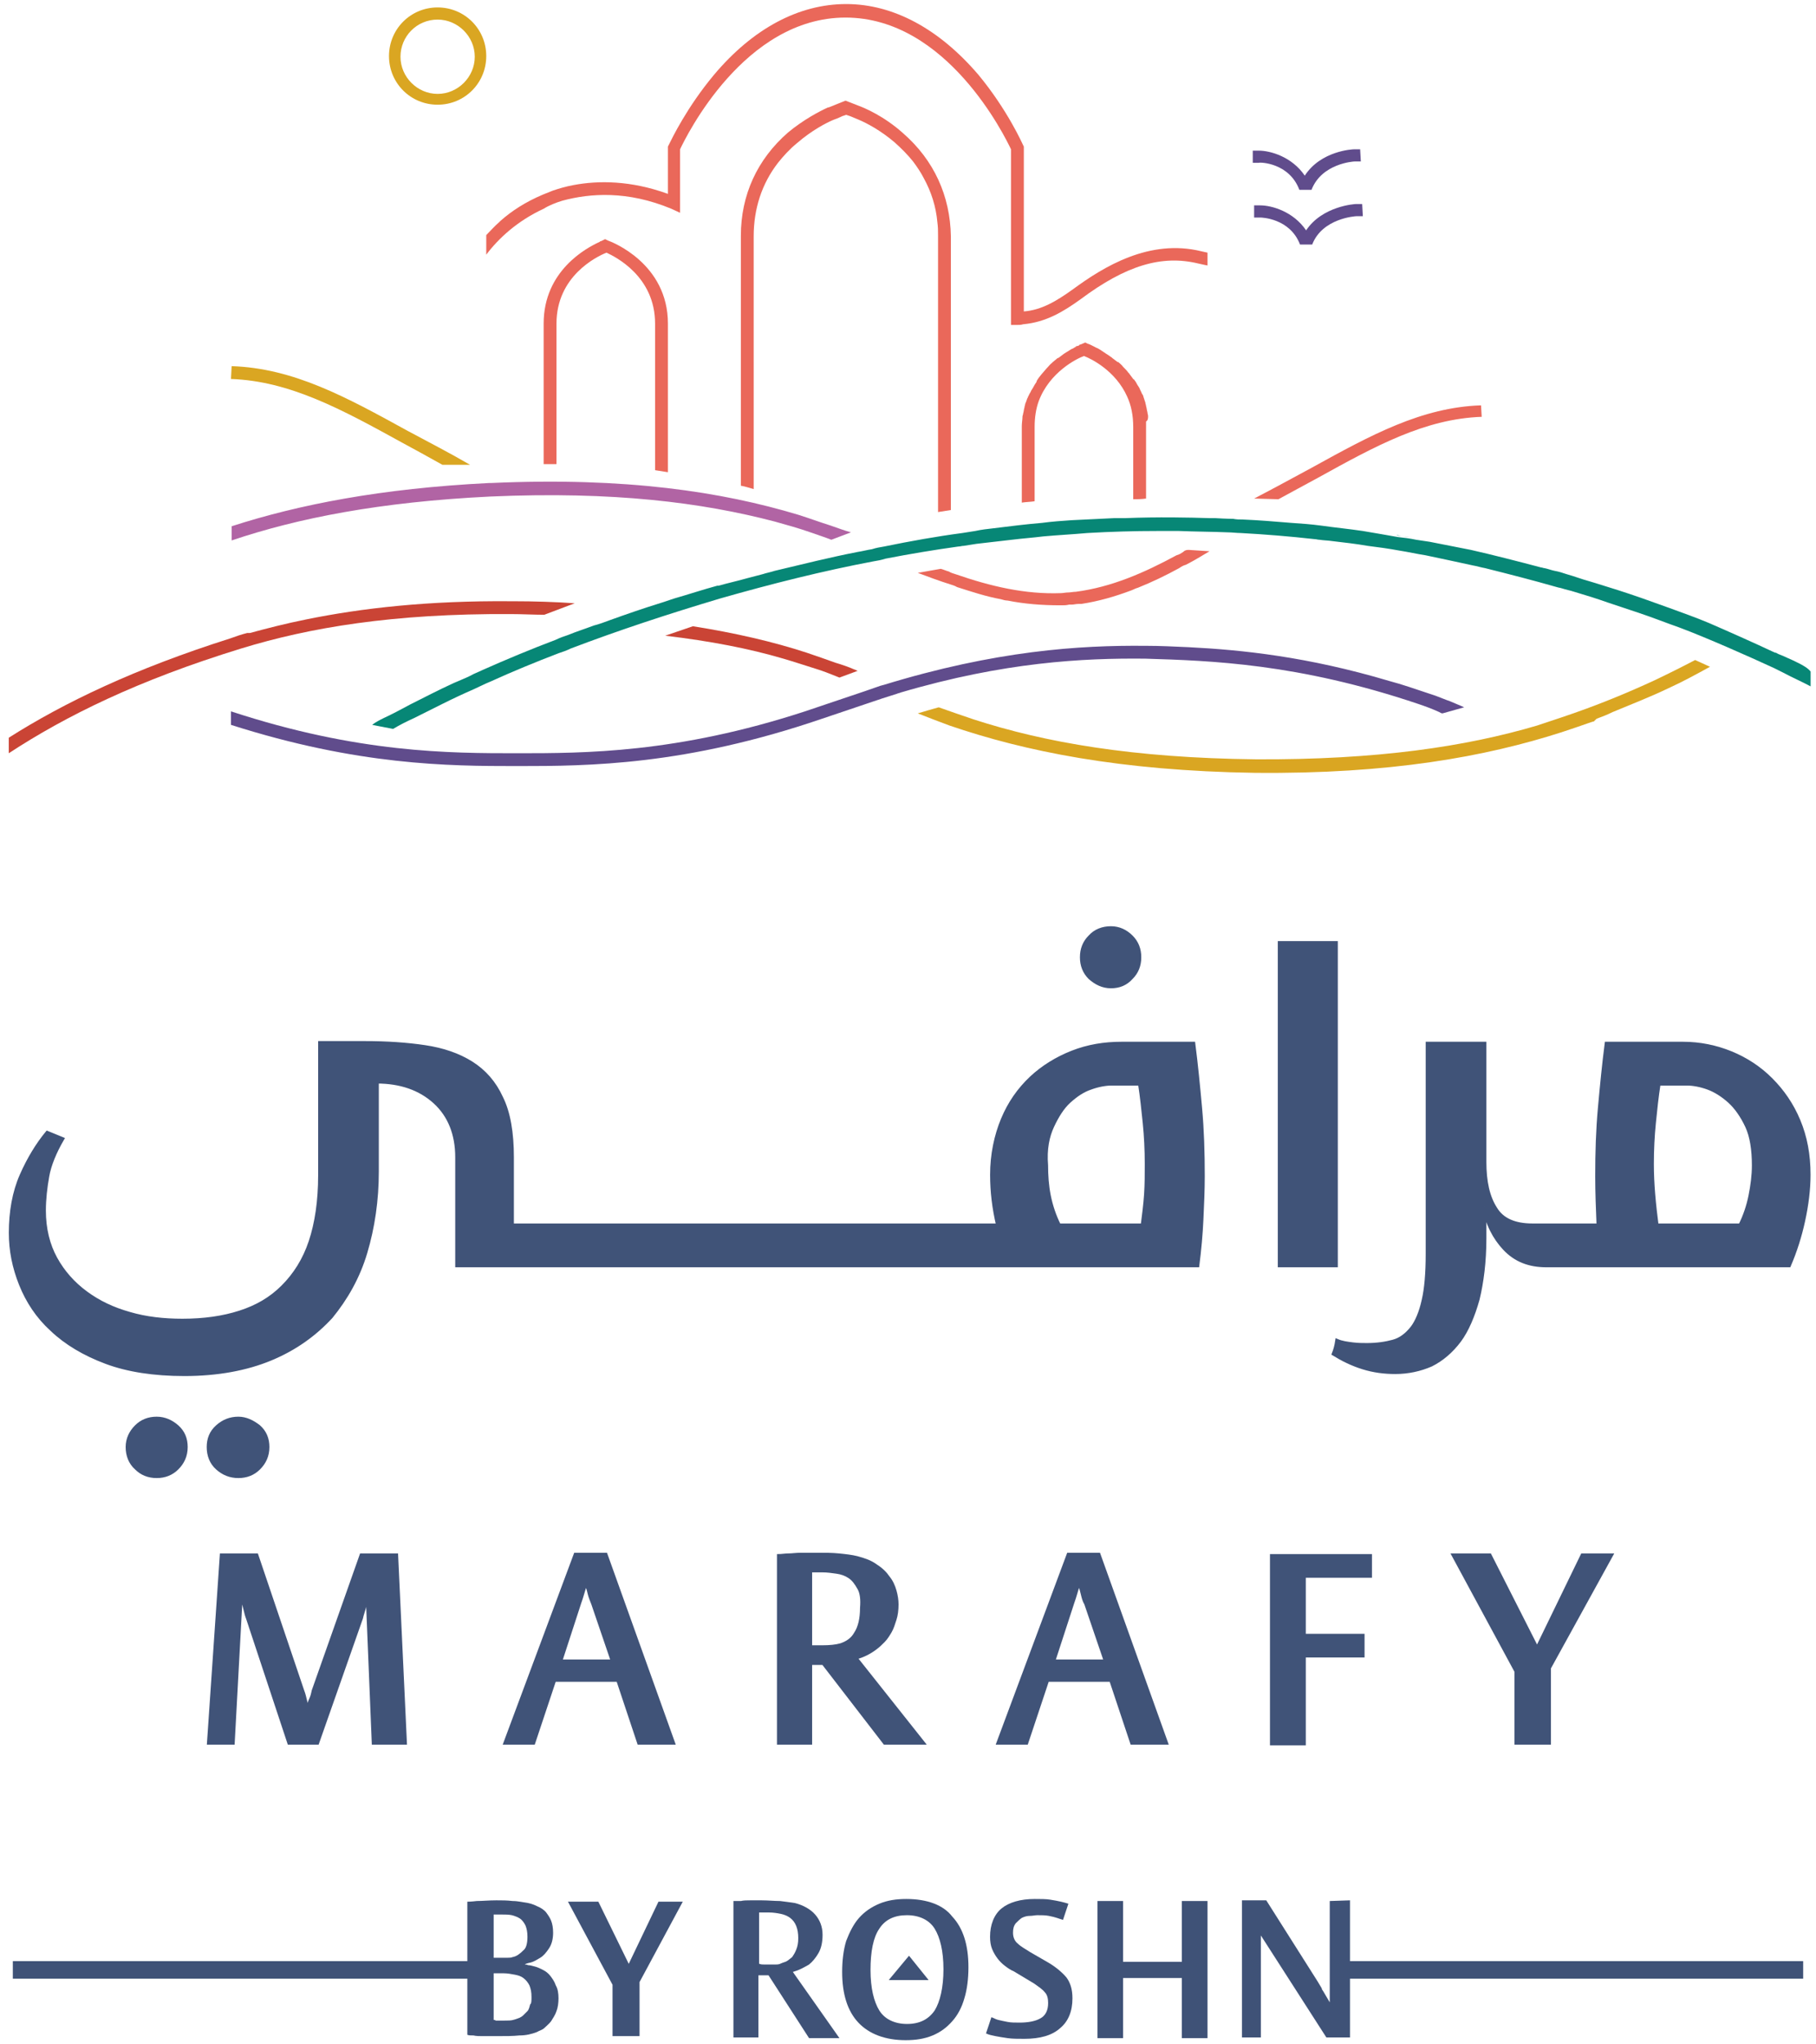 <?xml version="1.0" encoding="utf-8"?>
<!-- Generator: Adobe Illustrator 26.3.1, SVG Export Plug-In . SVG Version: 6.00 Build 0)  -->
<svg version="1.1" id="Layer_1" xmlns="http://www.w3.org/2000/svg" xmlns:xlink="http://www.w3.org/1999/xlink" x="0px" y="0px"
	 viewBox="0 0 268.9 302.6" style="enable-background:new 0 0 268.9 302.6;" xml:space="preserve">
<style type="text/css">
	.st0{fill:#405378;}
	.st1{fill:none;stroke:#405378;stroke-width:0.665;stroke-miterlimit:10;}
	.st2{fill:#EA685A;}
	.st3{fill:#DAA522;}
	.st4{fill:#078776;}
	.st5{fill:#CA4435;}
	.st6{fill:#B167A1;}
	.st7{fill:#604D8C;}
	.st8{fill:#FFFFFF;}
	.st9{fill:#03877E;}
	.st10{fill:#B164A4;}
	.st11{fill:#CF3D28;}
	.st12{fill:#CB4928;}
	.st13{clip-path:url(#SVGID_00000139267277411924781500000018248665862695152547_);fill:#FFFFFF;}
	.st14{clip-path:url(#SVGID_00000042713403828400084190000007783316313129080728_);}
	.st15{clip-path:url(#SVGID_00000083778195738469125180000017737449930454416552_);fill:#FFFFFF;}
	.st16{clip-path:url(#SVGID_00000122692799702318198130000013866434898758977708_);}
	.st17{clip-path:url(#SVGID_00000033348856650976370230000006631872054310369682_);fill:#FFFFFF;}
	.st18{clip-path:url(#SVGID_00000159443113406141933950000010304066747530184328_);}
	.st19{clip-path:url(#SVGID_00000073711585638892724940000005036755443912562594_);}
	.st20{clip-path:url(#SVGID_00000083802101789985089660000014401179009664491440_);fill:#FFFFFF;}
	.st21{clip-path:url(#SVGID_00000140015722603854718350000013945569162524029624_);}
	.st22{clip-path:url(#SVGID_00000052069433725500525490000012403172632039006868_);fill:#4D6075;}
	.st23{clip-path:url(#SVGID_00000052069433725500525490000012403172632039006868_);fill:#B3543B;}
	.st24{clip-path:url(#SVGID_00000052069433725500525490000012403172632039006868_);fill:#E39934;}
	.st25{clip-path:url(#SVGID_00000052069433725500525490000012403172632039006868_);fill:#7366A1;}
	.st26{clip-path:url(#SVGID_00000052069433725500525490000012403172632039006868_);fill:#56A6A0;}
	.st27{clip-path:url(#SVGID_00000052069433725500525490000012403172632039006868_);fill:#A15A79;}
	.st28{clip-path:url(#SVGID_00000104676269448218128780000015599831538595480971_);}
	.st29{fill:#C06D56;}
	.st30{fill:#6E5B94;}
	.st31{fill:#A25B7B;}
	.st32{fill:#CA4829;}
	.st33{fill:#4B918E;}
	.st34{fill:#D69131;}
	.st35{fill:#506276;}
	.st36{fill:#4D6075;}
	.st37{fill:#D36344;}
	.st38{fill:#F7A514;}
	.st39{fill:#A15A79;}
	.st40{fill:#AC567C;}
	.st41{fill:#CA684F;}
	.st42{fill:#03887E;}
	.st43{fill:#405377;}
	.st44{fill:#405378;stroke:#405378;stroke-width:0.485;stroke-miterlimit:10;}
	.st45{fill:#405378;stroke:#405378;stroke-width:0.419;stroke-miterlimit:10;}
	.st46{fill:#604C8C;}
	.st47{fill:#DAA622;}
	.st48{fill:#3F5277;}
	.st49{fill:#D9A421;}
	.st50{fill:#604C8B;}
	.st51{fill:#B063A2;}
	.st52{fill:#E96759;}
	.st53{fill:#00867E;}
	.st54{fill:#CA4827;}
	.st55{fill:none;stroke:#3F5277;stroke-width:0.448;stroke-miterlimit:10;}
	.st56{fill:#028575;}
	.st57{fill:#C84334;}
	.st58{fill:#B066A0;}
	.st59{fill:#CD3C27;}
	.st60{fill:#405378;stroke:#405378;stroke-width:0.586;stroke-miterlimit:10;}
	.st61{fill:#405378;stroke:#405378;stroke-width:0.506;stroke-miterlimit:10;}
	.st62{fill:none;stroke:#3F5277;stroke-width:0.541;stroke-miterlimit:10;}
	.st63{fill:#A9639B;}
	.st64{fill:#C14334;}
	.st65{fill:#604C84;}
	.st66{fill:#E26759;}
	.st67{fill:#D29D21;}
	.st68{fill:#028075;}
</style>
<g id="Layer_1-2_00000030466697245346167560000006180126546204583085_">
	<g>
		<path class="st10" d="M123,77.8c-1.6-0.5-3.2-1.1-4.8-1.6c-11.3-3.4-25.5-5.6-45.5-4.7l0,0l-0.3,0h0c-16,0.8-28.2,3.2-38.1,6.4V80
			c9.8-3.3,21.9-5.7,38.3-6.5c18.3-0.8,31.4,0.9,42.1,3.7c1.8,0.5,3.6,1,5.3,1.6c1.1,0.4,2.1,0.7,3.1,1.1c1-0.4,1.9-0.7,2.9-1.1
			C124.9,78.5,123.9,78.1,123,77.8L123,77.8L123,77.8z M72.4,73.5L72.4,73.5L72.4,73.5z"/>
		<path class="st4" d="M266.4,98.2c-0.6-0.3-1.2-0.6-1.7-0.8c0,0,0,0,0,0c-0.4-0.2-0.9-0.4-1.4-0.6c-0.2-0.1-0.3-0.2-0.5-0.2l0,0
			c-3.2-1.5-6.8-3.1-9.8-4.4c-1.9-0.8-3.9-1.5-5.8-2.2c-1.4-0.5-2.8-1-4.2-1.5c-2.3-0.8-4.5-1.5-6.8-2.2c-0.3-0.1-0.7-0.2-1-0.3l0,0
			c-1.1-0.3-2.1-0.7-3.2-1c-0.6-0.2-1.2-0.4-1.8-0.5c-0.5-0.1-1-0.3-1.5-0.4c-0.2,0-0.3-0.1-0.5-0.1l0,0c-3.4-0.9-7.3-1.9-10.4-2.6
			c-2-0.4-4.1-0.8-6.1-1.2c-0.7-0.1-1.4-0.2-2-0.3c-0.9-0.2-1.8-0.3-2.7-0.4l0,0c-1.7-0.3-3.4-0.6-5.2-0.9c-2-0.3-4.1-0.5-6.2-0.8
			c-1.5-0.2-2.9-0.3-4.4-0.4c-2.4-0.2-4.8-0.4-7.2-0.5c-0.5,0-0.9,0-1.4-0.1c0,0-1,0-2.6-0.1c-0.2,0-0.4,0-0.6,0h-0.2
			c-3-0.1-7.7-0.2-12.7,0h0c-0.6,0-1.1,0-1.6,0c-2.1,0.1-4.1,0.2-6.2,0.3c-1.5,0.1-2.9,0.2-4.4,0.4c-2.4,0.2-4.8,0.5-7.2,0.8
			c-0.9,0.1-1.8,0.2-2.7,0.4c-0.6,0.1-1.2,0.2-1.9,0.3c-3.8,0.5-7.7,1.2-11.6,2c-0.6,0.1-1.2,0.2-1.8,0.4c-0.7,0.1-1.4,0.3-2.1,0.4
			c-4.1,0.8-8.1,1.8-12.3,2.8c-0.6,0.2-1.2,0.3-1.8,0.5c-0.8,0.2-1.5,0.4-2.3,0.6c-1.4,0.4-2.8,0.7-4.2,1.1l0,0c0,0,0,0-0.1,0
			c0,0,0,0-0.1,0l0,0c-2.2,0.6-4.3,1.3-6.4,1.9c-0.6,0.2-1.2,0.4-1.8,0.6c-2.6,0.8-5.2,1.7-7.7,2.6c-0.8,0.3-1.6,0.6-2.4,0.8h0
			c-1.3,0.5-2.6,0.9-3.8,1.4c-0.6,0.2-1.2,0.4-1.8,0.7c-3.7,1.4-7.3,2.9-10.9,4.5c-0.6,0.3-1.2,0.5-1.7,0.8
			c-0.8,0.4-1.6,0.7-2.5,1.1c-2.2,1-4.3,2.1-6.5,3.2c-1.3,0.7-2.6,1.4-3.9,2c-0.6,0.3-1.2,0.6-1.7,1l3.1,0.6c1-0.6,2-1.1,3.1-1.6
			c1.4-0.7,2.8-1.4,4.2-2.1c1.6-0.8,3.1-1.5,4.7-2.2c0.6-0.3,1.1-0.5,1.7-0.8c0.2-0.1,0.5-0.2,0.7-0.3c3.3-1.5,6.7-2.9,10.1-4.2
			c0.6-0.2,1.2-0.4,1.8-0.7c7.1-2.7,14.4-5.1,22.1-7.4c7.7-2.2,15.3-4.1,22.7-5.5c0.6-0.1,1.2-0.2,1.8-0.4c3.6-0.7,7.2-1.3,10.8-1.8
			c0.3,0,0.5-0.1,0.8-0.1c0.6-0.1,1.2-0.2,1.9-0.3c1.7-0.2,3.5-0.4,5.2-0.6c1.6-0.2,3.1-0.3,4.7-0.5c2.2-0.2,4.3-0.3,6.5-0.5
			c3.5-0.2,6.9-0.3,10.3-0.3c1.1,0,2.2,0,3.3,0c2.4,0.1,4.8,0.1,7.2,0.2c0.6,0,1.3,0.1,1.9,0.1c3.7,0.2,7.3,0.5,10.9,0.9
			c0.3,0,0.5,0.1,0.8,0.1c0.6,0.1,1.3,0.1,1.9,0.2c1.7,0.2,3.5,0.4,5.2,0.7c1.6,0.2,3.1,0.4,4.7,0.7c1.3,0.2,2.6,0.5,3.9,0.7
			c2.4,0.5,4.7,1,7,1.5c0.6,0.1,1.2,0.3,1.8,0.4c3.6,0.9,7.1,1.8,10.6,2.8c0.3,0.1,0.5,0.1,0.8,0.2c0.6,0.2,1.2,0.3,1.8,0.5
			c1.7,0.5,3.3,1,5,1.6c1.5,0.5,3,1,4.5,1.5c2.1,0.7,4.1,1.5,6.1,2.2c4,1.5,10.1,4.2,14,6l1.4,0.7c1.3,0.7,2.7,1.3,4,2v-2.2
			C267.7,98.9,267,98.5,266.4,98.2L266.4,98.2L266.4,98.2z"/>
		<g>
			<g>
				<g>
					<path class="st60" d="M23.2,210c-1.2,0-2.2,0.4-3,1.2c-0.8,0.8-1.3,1.8-1.3,3s0.4,2.3,1.3,3.1c0.8,0.8,1.8,1.2,3,1.2
						c1.2,0,2.2-0.4,3-1.2c0.8-0.8,1.3-1.8,1.3-3.1c0-1.2-0.4-2.2-1.3-3C25.4,210.5,24.4,210,23.2,210z"/>
					<path class="st60" d="M35.3,210c-1.2,0-2.2,0.4-3.1,1.2c-0.9,0.8-1.3,1.8-1.3,3s0.4,2.3,1.3,3.1c0.9,0.8,1.9,1.2,3.1,1.2
						c1.2,0,2.2-0.4,3-1.2c0.8-0.8,1.3-1.8,1.3-3.1c0-1.2-0.4-2.2-1.3-3C37.4,210.5,36.4,210,35.3,210z"/>
					<path class="st60" d="M54.1,185.4c1.1-3.7,1.7-7.7,1.7-12v-13.3c3.5,0,6.4,1,8.6,3c2.2,2,3.3,4.8,3.3,8.2v16h109.6
						c0.3-2.4,0.5-4.6,0.6-6.8c0.1-2.2,0.2-4.3,0.2-6.4c0-3.5-0.1-6.8-0.4-10.1c-0.3-3.3-0.6-6.4-1-9.5h-10.6c-2.6,0-5,0.4-7.3,1.3
						c-2.3,0.9-4.4,2.2-6.1,3.8c-1.8,1.7-3.2,3.7-4.2,6.1c-1,2.4-1.6,5.2-1.6,8.2c0,2.5,0.3,5,0.9,7.5H75.8v-10.1
						c0-3.6-0.5-6.6-1.6-8.8c-1-2.2-2.5-3.9-4.4-5.1c-1.9-1.2-4.2-2-6.9-2.4c-2.7-0.4-5.6-0.6-8.9-0.6h-6.6V174
						c0,3.8-0.5,7.1-1.4,9.8c-0.9,2.7-2.3,4.9-4.1,6.7c-1.8,1.8-3.9,3-6.4,3.8c-2.5,0.8-5.3,1.2-8.5,1.2c-2.8,0-5.4-0.3-7.8-1
						c-2.5-0.7-4.6-1.7-6.5-3.1c-1.9-1.4-3.4-3.1-4.5-5.1c-1.1-2-1.7-4.4-1.7-7.1c0-1.7,0.2-3.4,0.5-5.1s1.1-3.6,2.2-5.5L7,167.7
						c-1.4,1.7-2.7,3.8-3.8,6.3c-1.1,2.5-1.6,5.4-1.6,8.5c0,2.6,0.5,5.1,1.5,7.6c1,2.5,2.5,4.8,4.6,6.7c2.1,2,4.8,3.6,8,4.8
						c3.2,1.2,7.1,1.8,11.6,1.8c4.9,0,9.2-0.8,12.8-2.3c3.6-1.5,6.5-3.6,8.9-6.2C51.2,192.2,53,189.1,54.1,185.4
						C54.1,185.4,54.1,185.4,54.1,185.4z M155.8,166.7c0.7-1.5,1.5-2.8,2.5-3.7c1-0.9,2-1.6,3.2-2c1.1-0.4,2.2-0.6,3.1-0.6h4.2
						c0.3,1.9,0.5,3.9,0.7,5.8c0.2,2,0.3,4,0.3,6.1c0,1.5,0,3-0.1,4.5c-0.1,1.5-0.3,3-0.5,4.6h-12.4c-0.7-1.4-1.2-2.9-1.5-4.4
						c-0.3-1.5-0.4-3-0.4-4.5C154.7,170.1,155.1,168.2,155.8,166.7L155.8,166.7L155.8,166.7z"/>
					<path class="st60" d="M164.5,146c1.2,0,2.2-0.4,3-1.3c0.8-0.8,1.2-1.8,1.2-3s-0.4-2.2-1.2-3c-0.8-0.8-1.8-1.3-3-1.3
						s-2.3,0.4-3.1,1.3c-0.8,0.8-1.2,1.8-1.2,3s0.4,2.2,1.2,3C162.3,145.5,163.3,146,164.5,146z"/>
					<rect x="189.5" y="139.6" class="st60" width="8.3" height="47.7"/>
					<path class="st60" d="M218.8,192.3c0.6-2.5,1-5.5,1-9v-4.7c0.4,2.5,1.5,4.6,3,6.2c1.6,1.7,3.6,2.5,6.2,2.5h35.9
						c0.9-2.1,1.6-4.3,2.1-6.6c0.5-2.3,0.8-4.6,0.8-6.8c0-3-0.5-5.6-1.5-8c-1-2.4-2.4-4.4-4.1-6.1s-3.7-3-5.9-3.9
						c-2.2-0.9-4.6-1.4-7.1-1.4h-11.3c-0.4,3.1-0.7,6.2-1,9.5c-0.3,3.3-0.4,6.6-0.4,10.1c0,2.4,0.1,4.8,0.2,7.3h-9.8
						c-2.6,0-4.5-0.8-5.5-2.5c-1.1-1.7-1.6-4-1.6-6.9v-17.5h-8.4v31.1c0,2.9-0.2,5.2-0.6,6.9c-0.4,1.8-1,3.2-1.7,4.1
						c-0.8,1-1.7,1.7-2.8,2c-1.1,0.3-2.4,0.5-3.9,0.5c-0.6,0-1.3,0-2.1-0.1c-0.8-0.1-1.6-0.2-2.3-0.5c-0.1,0.7-0.3,1.4-0.5,1.9
						c1.3,0.8,2.7,1.5,4.3,2c1.6,0.5,3.2,0.7,4.8,0.7c1.9,0,3.7-0.4,5.3-1.1c1.6-0.8,3-2,4.2-3.6
						C217.2,196.9,218.1,194.8,218.8,192.3L218.8,192.3L218.8,192.3z M244.9,166.2c0.2-2,0.4-3.9,0.7-5.8h4.2c0.9,0,2,0.2,3.1,0.6
						s2.2,1.1,3.2,2c1,0.9,1.9,2.2,2.6,3.7c0.7,1.5,1,3.5,1,5.8c0,1.5-0.2,3-0.5,4.5c-0.3,1.5-0.8,3-1.5,4.4h-12.4
						c-0.4-3.1-0.7-6.1-0.7-9.1C244.6,170.2,244.7,168.2,244.9,166.2L244.9,166.2L244.9,166.2z"/>
				</g>
				<g>
					<path class="st61" d="M54.4,236c0,0.3-0.1,0.6-0.2,1c-0.1,0.3-0.2,0.7-0.3,1.1c-0.1,0.4-0.3,0.9-0.4,1.4L47,258h-4.2l-6.1-18.4
						c-0.2-0.5-0.3-1-0.4-1.4c-0.1-0.4-0.2-0.8-0.3-1.2c-0.1-0.4-0.2-0.8-0.3-1.1L34.5,258h-3.6l1.9-27.8H38l6.8,20.1
						c0.2,0.5,0.3,1,0.4,1.4c0.1,0.4,0.2,0.7,0.2,0.9c0.1,0.3,0.1,0.5,0.1,0.6c0-0.2,0.1-0.4,0.2-0.7c0.1-0.2,0.1-0.5,0.3-0.9
						s0.3-0.8,0.4-1.3l7.1-20.1h5.2l1.3,27.8h-4.7L54.4,236L54.4,236L54.4,236z"/>
					<path class="st61" d="M91.5,248.7h-9.4L79,258h-4.2l10.4-27.9h4.5l10,27.9h-5.1L91.5,248.7L91.5,248.7L91.5,248.7z M87.3,236
						c-0.1-0.4-0.2-0.8-0.3-1.1c-0.1-0.3-0.1-0.6-0.2-0.9l-0.2,0.8c-0.2,0.5-0.4,1.4-0.8,2.5l-2.8,8.6h7.7l-2.9-8.5
						C87.6,236.9,87.4,236.4,87.3,236L87.3,236L87.3,236z"/>
					<path class="st61" d="M121.9,246.2H120V258h-4.7v-27.7c0.4,0,1-0.1,1.5-0.1c0.5,0,1.1-0.1,1.8-0.1c0.7,0,1.5,0,2.4,0
						c1.2,0,2.2,0,3.2,0.1c1,0.1,1.9,0.2,2.7,0.4c1.1,0.3,2,0.6,2.8,1.2c0.8,0.5,1.4,1.1,1.8,1.7c0.5,0.6,0.8,1.3,1,2
						c0.2,0.7,0.3,1.4,0.3,2c0,0.8-0.1,1.6-0.3,2.2s-0.4,1.3-0.7,1.8c-0.3,0.5-0.6,1-1,1.4s-0.7,0.7-1.1,1c-0.9,0.7-1.9,1.2-3,1.5
						l10,12.6H131L121.9,246.2L121.9,246.2L121.9,246.2z M127.2,235.1c-0.4-0.7-0.8-1.3-1.4-1.7c-0.6-0.4-1.2-0.6-1.9-0.7
						c-0.7-0.1-1.4-0.2-2.1-0.2c-0.4,0-0.7,0-0.9,0c-0.2,0-0.4,0-0.5,0c-0.2,0-0.3,0-0.4,0v11.3c0.2,0,0.3,0,0.5,0
						c0.2,0,0.3,0,0.5,0h0.7c1.2,0,2.1-0.1,2.8-0.3c0.9-0.3,1.7-0.8,2.2-1.7c0.6-0.9,0.9-2.2,0.9-3.8
						C127.7,236.8,127.6,235.8,127.2,235.1L127.2,235.1L127.2,235.1z"/>
					<path class="st61" d="M164.5,248.7h-9.4L152,258h-4.2l10.4-27.9h4.5l10,27.9h-5.1L164.5,248.7L164.5,248.7L164.5,248.7z
						 M160.3,236c-0.1-0.4-0.2-0.8-0.3-1.1c-0.1-0.3-0.1-0.6-0.2-0.9l-0.2,0.8c-0.2,0.5-0.4,1.4-0.8,2.5l-2.8,8.6h7.7l-2.9-8.5
						C160.5,236.9,160.4,236.4,160.3,236L160.3,236L160.3,236z"/>
					<path class="st61" d="M193.1,242.1h8.7v3h-8.7v13h-4.8v-27.8h14.6v3h-9.8V242.1L193.1,242.1L193.1,242.1z"/>
					<path class="st61" d="M229.4,258h-4.9v-10.6l-9.3-17.2h5.4l7,13.8l6.7-13.8h4.3l-9.2,16.7L229.4,258L229.4,258z"/>
				</g>
			</g>
			<g>
				<g>
					<path class="st46" d="M201.7,30.2l-0.9,0c-0.2,0-5,0.3-7.4,3.9c-1.9-2.8-5.1-3.7-6.8-3.7h-0.9l0,1.8l0.9,0c0.2,0,4.4,0.1,5.9,4
						h1.8c1.5-3.9,6.4-4.2,6.6-4.2l0.9,0L201.7,30.2L201.7,30.2L201.7,30.2z"/>
					<path class="st46" d="M192.4,28.1h1.8c1.5-3.9,6.2-4.2,6.4-4.2l0.9,0l-0.1-1.8l-0.9,0c-0.2,0-4.9,0.2-7.3,3.9
						c-1.9-2.8-5.1-3.7-6.8-3.7h-0.9l0,1.8h0.9C186.6,24,190.9,24.1,192.4,28.1L192.4,28.1L192.4,28.1z"/>
				</g>
				<path class="st2" d="M175.2,81.7c-0.3,0.2-0.6,0.4-1,0.5c-4.8,2.6-9.6,4.7-14.9,5.4c-0.4,0-0.8,0.1-1.1,0.1
					c-0.4,0-0.8,0.1-1.1,0.1c-5.3,0.2-10.4-1-15.6-2.8c-0.3-0.1-0.7-0.2-1-0.4c-0.4-0.1-0.8-0.3-1.2-0.4l-3.4,0.6
					c1.6,0.6,3.2,1.2,4.8,1.7c0.3,0.1,0.7,0.2,1,0.4c2.2,0.7,4.3,1.4,6.5,1.8c0.3,0.1,0.7,0.2,1,0.2c2.5,0.5,5.1,0.7,7.7,0.7v0
					c0.1,0,0.2,0,0.4,0c0.3,0,0.6,0,1-0.1c0.1,0,0.1,0,0.2,0c0.1,0,0.1,0,0.2,0c0.3,0,0.6-0.1,1-0.1c0.1,0,0.2,0,0.4,0l0,0v0
					c2.6-0.4,5-1.1,7.4-2c0.3-0.1,0.6-0.3,1-0.4c2-0.8,4.1-1.8,6.1-2.9c0.3-0.2,0.6-0.4,1-0.5c1.2-0.6,2.3-1.3,3.5-2l-3.1-0.2
					C175.6,81.4,175.4,81.5,175.2,81.7L175.2,81.7L175.2,81.7z"/>
				<path class="st2" d="M219.3,60L219.3,60c-8.8,0.3-16.3,4.4-25,9.2c-2.6,1.4-5.7,3.1-8.6,4.6l3.6,0.1c2-1.1,3.9-2.1,5.9-3.2
					c8.5-4.7,15.8-8.7,24.2-9h0L219.3,60L219.3,60L219.3,60z"/>
				<path class="st5" d="M126.5,99.1c-0.9-0.4-1.8-0.7-2.8-1c0,0,0,0,0,0c-1.4-0.5-2.8-1-4.3-1.5l0,0c-4.9-1.6-10.5-2.9-16.8-3.9
					l-4.1,1.4c6.7,0.8,12.4,1.9,17.5,3.4l0,0c1.7,0.5,3.2,1,4.8,1.5c1,0.3,2,0.7,3,1.1c0.2,0.1,0.3,0.1,0.5,0.2l2.7-1
					C126.7,99.2,126.6,99.1,126.5,99.1L126.5,99.1L126.5,99.1z"/>
				<path class="st47" d="M60.4,63.8c-9.1-5-16.9-9.3-26.1-9.6h0l-0.1,1.9h0c8.7,0.3,16.4,4.5,25.3,9.4c2.2,1.2,3.7,2,6,3.3l4.1,0
					C66.5,67,63.2,65.3,60.4,63.8z"/>
				<g>
					<path class="st2" d="M90,35.6L90,35.6l-0.4-0.2L89,35.7c0,0-0.1,0-0.1,0l-0.1,0.1l0,0c-2,0.9-8.3,4.3-8.3,12.1v20.8
						c0.6,0,1.2,0,1.9,0V47.9c0-7,5.9-9.9,7.4-10.5C91.1,38,97,40.9,97,47.9v21.7c0.6,0.1,1.2,0.2,1.9,0.3V47.9
						C98.9,39,90.6,35.8,90,35.6L90,35.6L90,35.6z"/>
					<path class="st2" d="M159.3,51.4c0,0-0.1,0-0.1,0.1c0,0,0,0,0,0C159.2,51.4,159.3,51.4,159.3,51.4L159.3,51.4L159.3,51.4z"/>
					<path class="st2" d="M159.1,51.5C159.1,51.5,159.1,51.5,159.1,51.5L159.1,51.5C159.1,51.5,159.1,51.5,159.1,51.5L159.1,51.5
						L159.1,51.5z"/>
					<path class="st2" d="M170,61.6c0-0.2-0.1-0.4-0.1-0.6c-0.1-0.3-0.1-0.6-0.2-0.9c0-0.2-0.1-0.3-0.1-0.5
						c-0.1-0.3-0.2-0.6-0.3-0.9c0-0.1-0.1-0.3-0.2-0.4c-0.1-0.3-0.3-0.6-0.4-0.9c-0.1-0.1-0.1-0.2-0.2-0.3c-0.2-0.3-0.3-0.6-0.5-0.8
						c0-0.1-0.1-0.1-0.2-0.2c-0.2-0.3-0.4-0.5-0.6-0.8c0-0.1-0.1-0.1-0.1-0.1c-0.2-0.3-0.4-0.5-0.7-0.8c0,0-0.1-0.1-0.1-0.1
						c-0.2-0.3-0.5-0.5-0.7-0.7c0,0,0,0-0.1,0c-0.3-0.2-0.5-0.4-0.8-0.6c0,0,0,0,0,0c0,0,0,0-0.1-0.1c-0.2-0.1-0.4-0.3-0.6-0.4
						c-0.1-0.1-0.2-0.1-0.3-0.2c-0.1-0.1-0.2-0.1-0.3-0.2c-0.1-0.1-0.2-0.1-0.3-0.2c-0.1-0.1-0.2-0.1-0.3-0.2
						c-0.1,0-0.1-0.1-0.2-0.1c-0.1-0.1-0.3-0.1-0.4-0.2c0,0,0,0,0,0c0,0,0,0,0,0c-0.2-0.1-0.4-0.2-0.6-0.3c0.2,0.1,0.3,0.2,0.6,0.3
						l0,0c-0.2-0.1-0.4-0.2-0.6-0.3c-0.2-0.1-0.4-0.2-0.5-0.2l0,0l-0.4-0.2l-0.7,0.3c0,0-0.1,0-0.1,0l-0.1,0.1h0
						c0,0-0.1,0.1-0.2,0.1c-0.1,0.1-0.3,0.1-0.5,0.2c0.2-0.1,0.3-0.2,0.5-0.2c-0.2,0.1-0.4,0.2-0.6,0.3c0,0,0,0,0,0
						c-0.1,0.1-0.2,0.1-0.4,0.2h0c-0.1,0.1-0.2,0.1-0.3,0.2h0c-0.2,0.1-0.3,0.2-0.5,0.3h0c-0.1,0.1-0.2,0.1-0.3,0.2l0,0
						c-0.3,0.2-0.5,0.4-0.8,0.6c0,0,0,0,0,0c0,0,0,0,0,0c0,0,0,0-0.1,0c-0.2,0.2-0.5,0.4-0.7,0.6c0,0-0.1,0-0.1,0.1
						c-0.3,0.2-0.5,0.5-0.7,0.7c0,0,0,0-0.1,0.1c-0.5,0.6-1.1,1.2-1.5,1.9c0,0,0,0,0,0.1c-0.2,0.3-0.4,0.6-0.6,1
						c-0.1,0.1-0.1,0.2-0.2,0.3c-0.1,0.3-0.3,0.5-0.4,0.8c-0.1,0.1-0.1,0.3-0.2,0.4c-0.1,0.3-0.2,0.6-0.3,0.8c0,0.2-0.1,0.3-0.1,0.5
						c-0.1,0.3-0.1,0.6-0.2,0.9c0,0.2-0.1,0.3-0.1,0.5c0,0.4-0.1,0.9-0.1,1.4c0,0.1,0,0.1,0,0.2v11.1c0.6-0.1,1.3-0.1,1.9-0.2V63.2
						c0-1.4,0.2-2.7,0.6-3.8c1.6-4.3,5.6-6.3,6.7-6.7c1.1,0.4,4.7,2.2,6.4,6c0.6,1.3,0.9,2.8,0.9,4.5v10.7c0.6,0,1.2,0,1.9-0.1V63.2
						c0-0.3,0-0.5,0-0.8C170,62.2,170,61.9,170,61.6L170,61.6L170,61.6z M160.3,50.9c0.1,0,0.2-0.1,0.2-0.1l0,0
						C160.5,50.8,160.4,50.9,160.3,50.9z"/>
					<path class="st2" d="M83.3,29.7c4.1-1.1,9.6-1.5,16.1,1.2l1.3,0.6l0-9.4c0.9-1.9,9.5-19.5,24.5-19.5s23.6,17.6,24.5,19.5
						l0,24.1v1.9h0.9c0.3,0,0.6,0,0.9-0.1c3.4-0.3,6-1.9,8.5-3.7c6.7-5,12-6.6,17.4-5.3l0.9,0.2l0.5,0.1v-1.9l-0.9-0.2
						c-7.7-1.9-14.5,2.3-19,5.6c-2.5,1.8-4.7,3.1-7.3,3.3l0-23.9v-0.5l-0.1-0.2c-0.1-0.2-2.3-5.2-6.6-10.4
						c-5.8-6.8-12.6-10.5-19.6-10.5s-13.8,3.6-19.6,10.5c-4,4.8-6.2,9.4-6.6,10.2l-0.2,0.4l0,7l0,0c-5.5-2-10.3-2-14-1.3
						c-1.1,0.2-2.1,0.5-3,0.8c-0.5,0.2-1,0.4-1.5,0.6c-2.6,1.1-4.6,2.4-6.3,3.9c0,0-0.1,0.1-0.1,0.1c0,0-0.1,0.1-0.1,0.1
						c-0.7,0.6-1.3,1.3-1.9,1.9v2.9c1.8-2.4,4.6-5,8.5-6.8C81.3,30.4,82.3,30,83.3,29.7"/>
					<path class="st2" d="M133.7,19.7c-2.8-2.5-5.6-3.7-6.7-4.1l0,0l-1.8-0.7l-1.5,0.6c-0.2,0.1-0.5,0.2-1,0.4l-0.1,0h0
						c-1.3,0.6-3.6,1.8-5.9,3.7c-4.6,4-7,9.3-7,15.3v37c0.6,0.1,1.2,0.3,1.9,0.5V35c0-4.1,1.2-7.8,3.6-10.9c0.8-1,1.7-2,2.8-2.9
						c2.2-1.9,4.3-3,5.5-3.5c0.1,0,0.2-0.1,0.3-0.1l0.7-0.3l0,0l0.2-0.1l0,0l0.6-0.2l0.6,0.2l1.2,0.5c1.2,0.5,3.3,1.6,5.4,3.4
						c1,0.9,1.9,1.8,2.7,2.8c0.6,0.8,1.2,1.7,1.6,2.5c1.1,2,1.8,4.2,2,6.5c0.1,0.7,0.1,1.3,0.1,2v40.9c0.6-0.1,1.2-0.2,1.9-0.3V35
						C140.7,29,138.3,23.7,133.7,19.7C133.7,19.7,133.7,19.7,133.7,19.7z"/>
				</g>
				<path class="st46" d="M214.7,103.8c-0.6-0.2-1.3-0.5-2.1-0.8c-0.3-0.1-0.6-0.2-0.9-0.3c-2.1-0.7-4.1-1.4-6-1.9
					c-12.1-3.6-21.8-4.6-29.7-5c-2.2-0.1-4.3-0.2-6.2-0.2h-0.2c-9.7-0.1-22.2,0.7-38.8,5.8c-0.1,0-0.3,0.1-0.4,0.1l-2.3,0.8l-8.9,3
					c-19,6.2-32.6,6.2-42.6,6.2s-23.5,0-42.4-6.2v2c18.8,6,32.2,6.1,42.2,6.1h0.3c10.5,0,24.8-0.1,45-7l8.9-3l2.2-0.7l0,0
					c0.2-0.1,0.4-0.1,0.6-0.2c15.3-4.5,27-5.1,36.2-5c9.7,0.3,22.6,0.7,40.4,6.7c0.9,0.3,2,0.7,3.1,1.2c0.2,0.1,0.3,0.2,0.5,0.2
					l3.2-0.9C216.4,104.5,215.6,104.2,214.7,103.8L214.7,103.8L214.7,103.8z"/>
				<path class="st4" d="M207.2,79.3c-0.1,0-0.3,0-0.4-0.1c0.9,0.2,1.8,0.3,2.7,0.4C208.8,79.5,208,79.4,207.2,79.3z"/>
				<path class="st5" d="M75.9,89L75.9,89c-0.1,0-0.1,0-0.2,0h-0.1c-12.1-0.1-22,1-30.3,2.7c-3,0.6-5.7,1.3-8.3,2l-0.1,0
					c-0.1,0-0.1,0-0.2,0c0,0-0.1,0-0.1,0c-0.8,0.2-1.7,0.5-2.5,0.8C19.9,99,9.5,104,1.3,109.2v2.3C9.7,106,20.4,100.7,35.7,96
					c10.1-3.1,22.5-5.2,39.9-5.1c1.7,0,3.4,0.1,5,0.1l4.5-1.7C82.2,89.1,79.1,89,75.9,89L75.9,89L75.9,89z"/>
				<g>
					<path class="st47" d="M236,106.6c0.1-0.1,0.3-0.1,0.4-0.2"/>
					<path class="st47" d="M236.4,106.4c0.8-0.3,1.6-0.6,2.4-1c2.9-1.2,5.7-2.3,8.2-3.5c2.2-1,4.2-2.1,6.2-3.2l-2.2-1
						c-1.9,1-3.9,2-6,3c-4.1,1.9-8.7,3.8-13.8,5.5c-1.2,0.4-2.4,0.8-3.6,1.2c-10.5,3.1-23.6,5.1-41.8,5h0.2
						c-18.3-0.2-31.3-2.5-41.8-5.9l0,0c-1.8-0.6-3.5-1.2-5.2-1.8c-1.1,0.3-2.1,0.6-3.1,0.9c1.5,0.6,3.1,1.2,4.7,1.8l0,0
						c11.1,3.8,25.2,6.7,45.2,7l0,0c20,0.2,34.2-2.4,45.4-6c0,0,0,0,0,0c1.5-0.5,3-1,4.4-1.5c0.1,0,0.2-0.1,0.4-0.1"/>
				</g>
			</g>
			<path class="st47" d="M64.8,15.5c4,0,7.2-3.2,7.2-7.2s-3.2-7.2-7.2-7.2c-4,0-7.2,3.2-7.2,7.2S60.8,15.5,64.8,15.5z M64.8,2.9
				c3,0,5.5,2.5,5.5,5.5s-2.5,5.5-5.5,5.5c-3,0-5.5-2.5-5.5-5.5S61.7,2.9,64.8,2.9z"/>
		</g>
	</g>
</g>
<g>
	<path class="st48" d="M117.7,291.8c0.7-0.2,1.4-0.6,2.1-1c0.5-0.4,1-1,1.4-1.7c0.4-0.7,0.6-1.6,0.6-2.7c0-1.2-0.4-2.2-1.1-3
		s-1.8-1.4-3-1.7c-0.6-0.1-1.4-0.2-2.2-0.3c-0.8,0-1.8-0.1-2.7-0.1c-0.6,0-1.2,0-1.7,0c-0.5,0-1,0-1.4,0.1c-0.4,0-0.8,0-1.1,0v20.2
		h3.7v-9.2h1.5l6,9.3h4.5l-6.9-9.8L117.7,291.8L117.7,291.8z M116.3,290.4c-0.3,0.1-0.6,0.2-0.8,0.3c-0.2,0.1-0.5,0.1-0.7,0.1
		c-0.2,0-0.6,0-1,0h-0.6c-0.2,0-0.6,0-0.7-0.1l-0.1,0v-7.6h0.2c0.1,0,0.2,0,0.3,0c0.1,0,0.3,0,0.4,0c0.2,0,0.4,0,0.6,0
		c0.6,0,1.2,0.1,1.7,0.2c0.5,0.1,1,0.3,1.4,0.6c0.4,0.3,0.7,0.7,0.9,1.2c0.2,0.5,0.3,1.1,0.3,1.8c0,0.7-0.1,1.2-0.3,1.7
		c-0.2,0.5-0.4,0.8-0.6,1.1C116.9,290,116.6,290.3,116.3,290.4"/>
	<path class="st48" d="M134.2,281.1c-1.5,0-2.8,0.2-4,0.7c-1.2,0.5-2.2,1.2-3,2.1c-0.8,0.9-1.4,2.1-1.9,3.4
		c-0.4,1.3-0.6,2.9-0.6,4.6c0,3.3,0.8,5.8,2.4,7.5c1.6,1.7,4,2.6,7,2.6c1.5,0,2.8-0.2,4-0.7c1.2-0.5,2.1-1.2,2.9-2.1
		c0.8-0.9,1.4-2,1.8-3.4c0.4-1.3,0.6-2.9,0.6-4.6c0-3.3-0.8-5.8-2.4-7.5C139.7,282,137.3,281.1,134.2,281.1 M138.4,297.6
		c-0.9,1.3-2.2,2-4.1,2c-1.8,0-3.3-0.7-4.1-2c-0.8-1.3-1.3-3.3-1.3-6c0-2.7,0.4-4.8,1.3-6.1c0.9-1.4,2.3-2,4.1-2s3.3,0.7,4.1,2
		c0.8,1.3,1.3,3.3,1.3,6C139.7,294.2,139.2,296.3,138.4,297.6"/>
	<path class="st48" d="M155.2,290.5L155.2,290.5l-2.6-1.5c-0.8-0.5-1.5-0.9-1.9-1.3c-0.5-0.4-0.7-1-0.7-1.6c0-0.6,0.1-1,0.4-1.4
		c0.3-0.3,0.6-0.6,0.9-0.8c0.4-0.2,0.8-0.3,1.2-0.3c0.4,0,0.8-0.1,1.1-0.1c0.6,0,1.2,0,1.7,0.1c0.5,0.1,0.9,0.2,1.2,0.3
		c0.3,0.1,0.6,0.2,0.9,0.3l0.8-2.4c-0.3-0.1-0.7-0.2-1.1-0.3c-0.4-0.1-1-0.2-1.6-0.3c-0.6-0.1-1.4-0.1-2.3-0.1
		c-2.1,0-3.8,0.5-4.9,1.4c-1.1,0.9-1.7,2.4-1.7,4.2c0,0.7,0.1,1.3,0.3,1.8c0.2,0.5,0.5,1,0.8,1.4c0.3,0.4,0.7,0.8,1.1,1.1
		c0.4,0.3,0.8,0.6,1.3,0.8l3,1.8c0.7,0.5,1.3,0.9,1.6,1.3c0.4,0.4,0.5,1,0.5,1.6c0,1.1-0.4,1.9-1.2,2.3c-0.7,0.4-1.8,0.6-3,0.6
		c-0.7,0-1.3,0-1.8-0.1c-0.5-0.1-1-0.2-1.4-0.3c-0.4-0.1-0.7-0.3-1-0.4l-0.8,2.4c0.4,0.2,0.9,0.3,1.4,0.4c0.5,0.1,1.1,0.2,1.8,0.3
		c0.7,0.1,1.5,0.1,2.5,0.1c2.3,0,4.1-0.5,5.3-1.6c1.2-1,1.8-2.5,1.8-4.4c0-1.3-0.3-2.3-0.9-3.1C157.3,292,156.4,291.2,155.2,290.5"
		/>
	<polygon class="st48" points="166.3,281.4 162.5,281.4 162.5,301.7 166.3,301.7 166.3,292.8 175,292.8 175,301.7 178.8,301.7 
		178.8,281.4 175,281.4 175,290.4 166.3,290.4 	"/>
	<polygon class="st48" points="131.6,293.1 134.6,289.5 137.5,293.1 	"/>
	<rect x="1.9" y="290.3" class="st48" width="68" height="2.6"/>
	<rect x="199" y="290.3" class="st48" width="68" height="2.6"/>
	<path class="st48" d="M196.9,281.4v15l-1-1.7c-0.1-0.1-0.2-0.3-0.2-0.4l-0.6-1l-7.6-12h-3.6v20.3h2.8v-15.1l9.7,15.1h3.5v-20.3
		L196.9,281.4L196.9,281.4z"/>
	<path class="st48" d="M82.7,295.8c0,0.7-0.1,1.4-0.3,1.9c-0.2,0.6-0.5,1-0.8,1.5c-0.3,0.4-0.7,0.7-1,1s-0.8,0.4-1.1,0.6
		c-0.8,0.3-1.6,0.5-2.6,0.5c-0.9,0.1-2,0.1-3.4,0.1c-0.2,0-0.5,0-0.9,0c-0.4,0-0.8,0-1.2,0c-0.4,0-0.9,0-1.3-0.1
		c-0.4,0-0.7,0-0.9-0.1v-19.7c0.1,0,0.6,0,1.4-0.1c0.8,0,1.8-0.1,2.9-0.1c0.8,0,1.6,0,2.4,0.1c0.8,0,1.6,0.2,2.3,0.3
		c0.5,0.1,1,0.3,1.4,0.5c0.5,0.2,0.9,0.5,1.2,0.8c0.3,0.4,0.6,0.8,0.8,1.3c0.2,0.5,0.3,1.1,0.3,1.8c0,0.9-0.2,1.7-0.6,2.3
		c-0.4,0.6-0.8,1.1-1.3,1.4c-0.5,0.3-1,0.6-1.4,0.7c-0.5,0.1-0.8,0.2-0.9,0.3c0.1,0,0.3,0,0.5,0.1c0.3,0,0.6,0.1,1,0.2
		c0.4,0.1,0.8,0.3,1.2,0.5c0.4,0.2,0.8,0.5,1.1,0.9c0.3,0.4,0.6,0.8,0.8,1.4C82.6,294.4,82.7,295.1,82.7,295.8 M78.1,286.7
		c0-0.7-0.1-1.2-0.3-1.7c-0.2-0.4-0.5-0.8-0.8-1c-0.3-0.2-0.8-0.4-1.2-0.5c-0.5-0.1-0.9-0.1-1.5-0.1c-0.2,0-0.3,0-0.5,0
		c-0.1,0-0.3,0-0.4,0c-0.1,0-0.2,0-0.3,0v6.4c0.1,0,0.2,0,0.3,0h1.1c0.2,0,0.4,0,0.7,0c0.2,0,0.5,0,0.7-0.1c0.6-0.1,1.1-0.5,1.6-1
		C77.9,288.4,78.1,287.7,78.1,286.7 M78.7,295.6c0-0.7-0.1-1.2-0.3-1.7c-0.2-0.4-0.5-0.8-0.9-1.1c-0.4-0.3-0.8-0.4-1.3-0.5
		c-0.5-0.1-1.1-0.2-1.6-0.2c-0.2,0-0.4,0-0.6,0c-0.2,0-0.3,0-0.5,0c-0.2,0-0.3,0-0.4,0v6.9c0.1,0,0.2,0,0.3,0.1c0.1,0,0.3,0,0.5,0
		h0.8c0.5,0,1,0,1.3-0.1c0.4-0.1,0.6-0.2,0.9-0.3c0.2-0.1,0.4-0.2,0.6-0.4c0.2-0.2,0.4-0.4,0.6-0.6s0.3-0.6,0.4-1
		C78.7,296.6,78.7,296.1,78.7,295.6"/>
	<polygon class="st48" points="94.7,293.4 94.7,301.4 90.7,301.4 90.7,293.8 84.1,281.5 88.6,281.5 93.1,290.7 97.5,281.5 
		101.1,281.5 	"/>
</g>
</svg>
